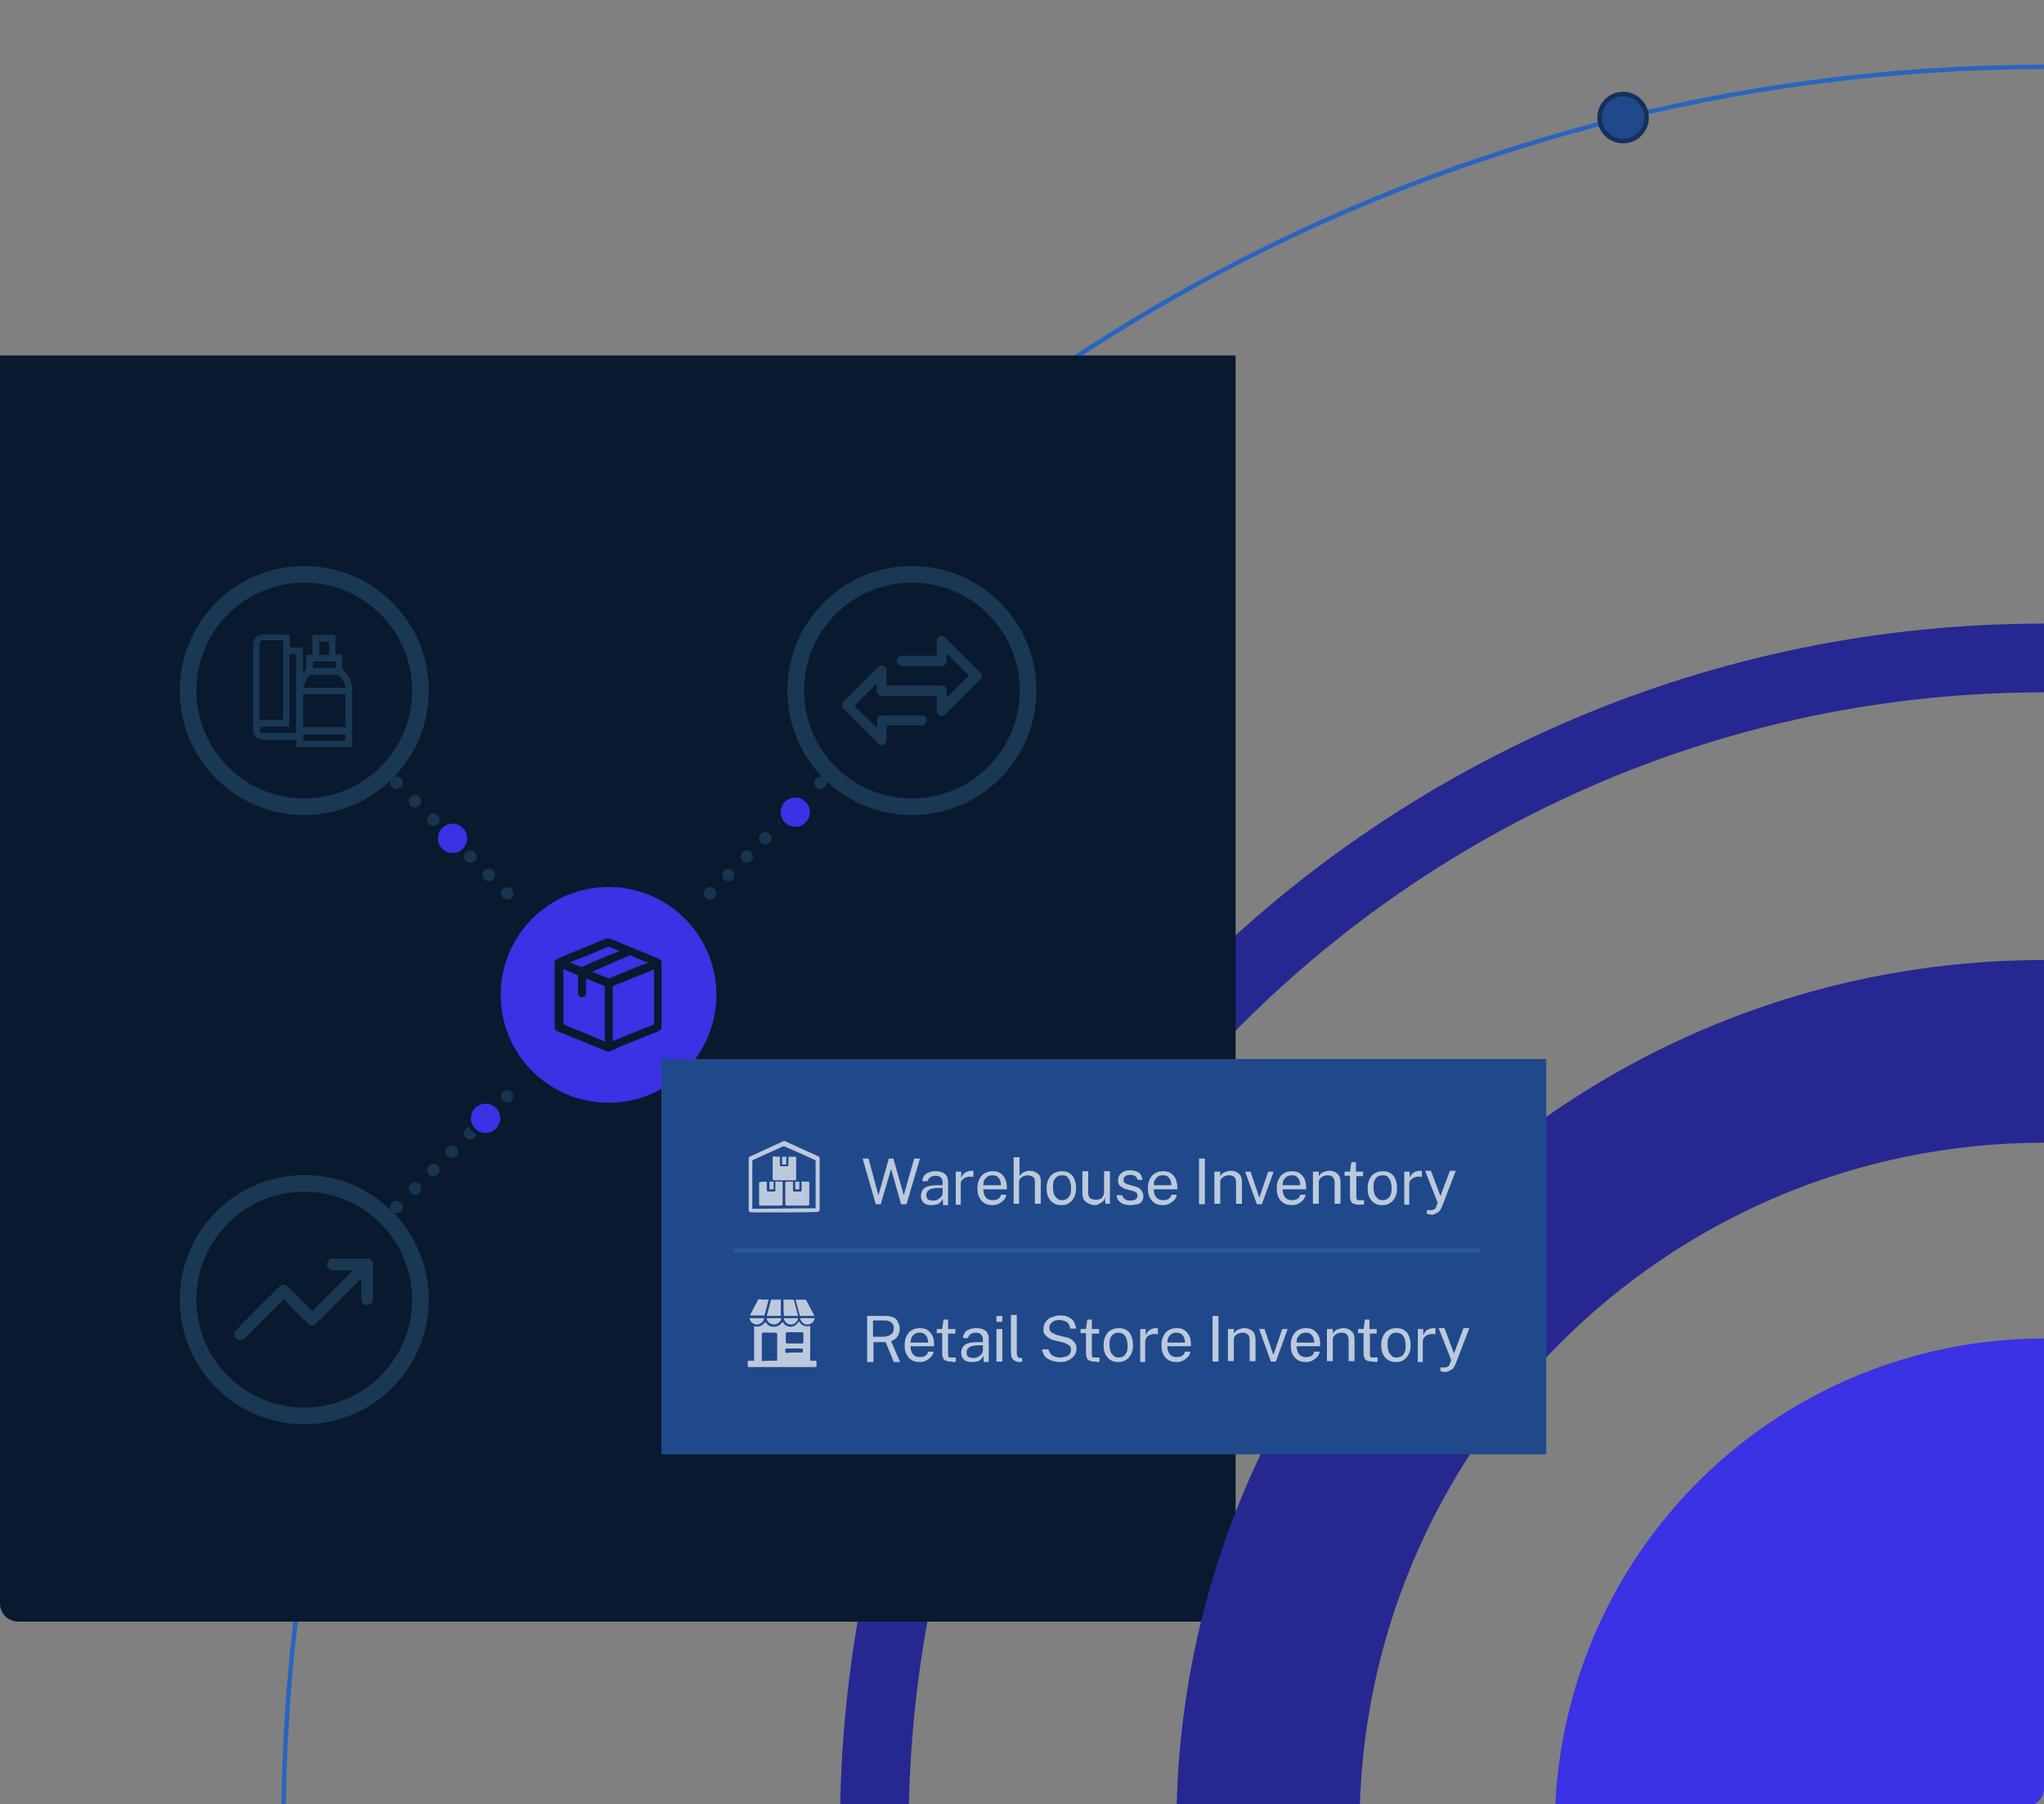 <?xml version="1.0" encoding="utf-8"?>
<!-- Generator: Adobe Illustrator 24.0.1, SVG Export Plug-In . SVG Version: 6.00 Build 0)  -->
<svg version="1.1" id="Layer_1" xmlns="http://www.w3.org/2000/svg" xmlns:xlink="http://www.w3.org/1999/xlink" x="0px" y="0px"
	 viewBox="0 0 452.1 399" style="enable-background:new 0 0 452.1 399;" xml:space="preserve">
<rect x="0" y="0" width="452.1" height="399" fill="#808080" stroke="none"/>
<style type="text/css">
	.st0{fill:#F7F7F7;}
	.st1{fill:#193C44;}
	.st2{clip-path:url(#SVGID_2_);fill:none;stroke:#4E8A6F;stroke-miterlimit:10;}
	.st3{clip-path:url(#SVGID_2_);fill:#BFCF83;}
	.st4{clip-path:url(#SVGID_2_);fill:#193C44;}
	.st5{clip-path:url(#SVGID_2_);fill:#4E8A6F;}
	.st6{clip-path:url(#SVGID_2_);fill:#0E2C30;}
	.st7{clip-path:url(#SVGID_2_);fill:#3A6853;}
	.st8{clip-path:url(#SVGID_2_);fill:#265560;stroke:#193C44;stroke-miterlimit:10;}
	.st9{fill:none;stroke:#3B606A;stroke-width:0.75;stroke-miterlimit:10;}
	.st10{fill:none;stroke:#3B606A;stroke-width:0.75;stroke-miterlimit:10;stroke-dasharray:3.966,2.974;}
	.st11{fill:#3A6853;}
	.st12{fill:#BFCF83;}
	.st13{opacity:0.4;}
	.st14{fill:none;stroke:#3B606A;stroke-width:0.75;stroke-miterlimit:10;stroke-dasharray:4.029,3.022;}
	.st15{clip-path:url(#SVGID_4_);fill:none;stroke:#3A6853;stroke-miterlimit:10;}
	.st16{clip-path:url(#SVGID_4_);fill:#BFCF83;}
	.st17{clip-path:url(#SVGID_4_);fill:#193C44;}
	.st18{clip-path:url(#SVGID_4_);fill:#4E8A6F;}
	.st19{clip-path:url(#SVGID_4_);fill:#0E2C30;}
	.st20{clip-path:url(#SVGID_4_);fill:#3A6853;}
	.st21{clip-path:url(#SVGID_4_);fill:#265560;stroke:#193C44;stroke-miterlimit:10;}
	.st22{fill:none;stroke:#E7E7E7;stroke-width:2.047;stroke-linecap:round;stroke-linejoin:round;stroke-miterlimit:10;}
	.st23{clip-path:url(#SVGID_6_);fill:none;stroke:#3A6853;stroke-miterlimit:10;}
	.st24{clip-path:url(#SVGID_6_);fill:#BFCF83;}
	.st25{clip-path:url(#SVGID_6_);fill:#4E8A6F;}
	.st26{clip-path:url(#SVGID_6_);fill:#0E2C30;}
	.st27{clip-path:url(#SVGID_6_);fill:#3A6853;}
	.st28{clip-path:url(#SVGID_6_);fill:#265560;stroke:#193C44;stroke-miterlimit:10;}
	.st29{fill:#265560;}
	.st30{opacity:0.7;}
	.st31{fill:#FFFFFF;}
	.st32{fill:none;stroke:#2D6670;stroke-linecap:round;stroke-miterlimit:10;}
	.st33{fill:none;stroke:#193C44;stroke-width:4;stroke-linecap:round;stroke-miterlimit:10;}
	.st34{fill:#265560;stroke:#0E2C30;stroke-miterlimit:10;}
	.st35{fill:#203A41;stroke:#0E2C30;stroke-miterlimit:10;}
	.st36{fill:#3B606A;}
	.st37{fill:#203A41;}
	.st38{fill:#3B606A;stroke:#0E2C30;stroke-miterlimit:10;}
	.st39{fill:#0E2C30;stroke:#193C44;stroke-width:4;stroke-miterlimit:10;}
	.st40{clip-path:url(#SVGID_8_);fill:none;stroke:#4E8A6F;stroke-miterlimit:10;}
	.st41{clip-path:url(#SVGID_8_);fill:#BFCF83;}
	.st42{clip-path:url(#SVGID_8_);fill:#4E8A6F;}
	.st43{clip-path:url(#SVGID_8_);fill:#0E2C30;}
	.st44{clip-path:url(#SVGID_8_);fill:#3A6853;}
	.st45{clip-path:url(#SVGID_8_);fill:#265560;stroke:#193C44;stroke-miterlimit:10;}
	.st46{fill:none;stroke:#1E484F;stroke-width:2.766;stroke-linecap:round;stroke-miterlimit:10;}
	.st47{fill:none;stroke:#1E484F;stroke-width:2.766;stroke-linecap:round;stroke-miterlimit:10;stroke-dasharray:0,5.767;}
	.st48{fill:#3A6853;stroke:#0E2C30;stroke-width:4;stroke-linecap:round;stroke-miterlimit:10;}
	.st49{fill:#0E2C30;stroke:#1E484F;stroke-width:4;stroke-linecap:round;stroke-miterlimit:10;}
	.st50{fill:#09192E;stroke:#193854;stroke-width:3.688;stroke-miterlimit:10;}
	.st51{fill:#0E2C30;}
	.st52{fill:#4E8A6F;stroke:#0E2C30;stroke-miterlimit:10;}
	.st53{fill:#4E8A6F;}
	.st54{clip-path:url(#SVGID_10_);fill:none;stroke:#4E8A6F;stroke-miterlimit:10;}
	.st55{clip-path:url(#SVGID_10_);fill:#BFCF83;}
	.st56{clip-path:url(#SVGID_10_);fill:#4E8A6F;}
	.st57{clip-path:url(#SVGID_10_);fill:#0E2C30;}
	.st58{clip-path:url(#SVGID_10_);fill:#3A6853;}
	.st59{clip-path:url(#SVGID_10_);fill:#265560;stroke:#193C44;stroke-miterlimit:10;}
	.st60{clip-path:url(#SVGID_12_);fill:none;stroke:#4E8A6F;stroke-miterlimit:10;}
	.st61{clip-path:url(#SVGID_12_);fill:#BFCF83;}
	.st62{clip-path:url(#SVGID_12_);fill:#4E8A6F;}
	.st63{clip-path:url(#SVGID_12_);fill:#0E2C30;}
	.st64{clip-path:url(#SVGID_12_);fill:#3A6853;}
	.st65{clip-path:url(#SVGID_12_);fill:#265560;stroke:#193C44;stroke-miterlimit:10;}
	.st66{fill:none;stroke:#1E484F;stroke-width:4;stroke-linecap:round;stroke-miterlimit:10;}
	.st67{fill:#3A6853;stroke:#3A6853;stroke-width:0.75;stroke-miterlimit:10;}
	.st68{fill:none;stroke:#3B606A;stroke-linecap:round;stroke-miterlimit:10;}
	.st69{fill:#1E484F;}
	.st70{fill:#1E484F;stroke:#1E484F;stroke-width:0.5;stroke-miterlimit:10;}
	.st71{clip-path:url(#SVGID_14_);fill:none;stroke:#4E8A6F;stroke-width:0.917;stroke-miterlimit:10;}
	.st72{clip-path:url(#SVGID_14_);fill:#BFCF83;}
	.st73{clip-path:url(#SVGID_14_);fill:#193C44;}
	.st74{clip-path:url(#SVGID_14_);fill:#4E8A6F;}
	.st75{clip-path:url(#SVGID_14_);fill:#0E2C30;}
	.st76{clip-path:url(#SVGID_14_);fill:#3A6853;}
	.st77{clip-path:url(#SVGID_14_);fill:#265560;stroke:#193C44;stroke-miterlimit:10;}
	.st78{clip-path:url(#SVGID_16_);fill:none;stroke:#4E8A6F;stroke-width:0.917;stroke-miterlimit:10;}
	.st79{clip-path:url(#SVGID_16_);fill:#BFCF83;}
	.st80{clip-path:url(#SVGID_16_);fill:#4E8A6F;}
	.st81{clip-path:url(#SVGID_16_);fill:#0E2C30;}
	.st82{clip-path:url(#SVGID_16_);fill:#3A6853;}
	.st83{clip-path:url(#SVGID_16_);fill:#265560;stroke:#193C44;stroke-miterlimit:10;}
	.st84{clip-path:url(#SVGID_18_);fill:none;stroke:#4E8A6F;stroke-width:0.917;stroke-miterlimit:10;}
	.st85{clip-path:url(#SVGID_18_);fill:#BFCF83;}
	.st86{clip-path:url(#SVGID_18_);fill:#4E8A6F;}
	.st87{clip-path:url(#SVGID_18_);fill:#0E2C30;}
	.st88{clip-path:url(#SVGID_18_);fill:#3A6853;}
	.st89{clip-path:url(#SVGID_18_);fill:#265560;stroke:#193C44;stroke-miterlimit:10;}
	.st90{fill:none;stroke:#3B606A;stroke-width:4;stroke-linecap:round;stroke-miterlimit:10;}
	.st91{fill:none;stroke:#BFCF83;stroke-width:4;stroke-linecap:round;stroke-miterlimit:10;}
	.st92{clip-path:url(#SVGID_20_);fill:none;stroke:#4E8A6F;stroke-width:0.917;stroke-miterlimit:10;}
	.st93{clip-path:url(#SVGID_20_);fill:#BFCF83;}
	.st94{clip-path:url(#SVGID_20_);fill:#193C44;}
	.st95{clip-path:url(#SVGID_20_);fill:#4E8A6F;}
	.st96{clip-path:url(#SVGID_20_);fill:#0E2C30;}
	.st97{clip-path:url(#SVGID_20_);fill:#3A6853;}
	.st98{clip-path:url(#SVGID_20_);fill:#265560;stroke:#193C44;stroke-miterlimit:10;}
	.st99{clip-path:url(#SVGID_22_);fill:none;stroke:#4E8A6F;stroke-miterlimit:10;}
	.st100{clip-path:url(#SVGID_22_);fill:#BFCF83;}
	.st101{clip-path:url(#SVGID_22_);fill:#4E8A6F;}
	.st102{clip-path:url(#SVGID_22_);fill:#0E2C30;}
	.st103{clip-path:url(#SVGID_22_);fill:#3A6853;}
	.st104{clip-path:url(#SVGID_22_);fill:#265560;stroke:#193C44;stroke-miterlimit:10;}
	.st105{fill:none;stroke:#193C44;stroke-width:2;stroke-linecap:round;stroke-miterlimit:10;}
	.st106{fill:none;stroke:#BFCF83;stroke-width:3;stroke-linecap:round;stroke-linejoin:round;stroke-miterlimit:10;}
	.st107{fill:#43775E;}
	.st108{fill:#193C44;stroke:#0E2C30;stroke-miterlimit:10;}
	.st109{fill:none;stroke:#43775E;stroke-miterlimit:10;}
	.st110{fill:#43775E;stroke:#43775E;stroke-miterlimit:10;}
	.st111{fill:#193C44;stroke:#43775E;stroke-miterlimit:10;}
	.st112{fill:none;stroke:#193C44;stroke-miterlimit:10;}
	.st113{fill:none;stroke:#3A6853;stroke-width:0.826;stroke-miterlimit:10;stroke-dasharray:4.406,3.304;}
	.st114{fill:#224F56;stroke:#0E2C30;stroke-miterlimit:10;}
	.st115{fill:#43775E;stroke:#0E2C30;stroke-miterlimit:10;}
	.st116{fill:#0E2C30;stroke:#0E2C30;stroke-width:0.4;stroke-miterlimit:10;}
	.st117{fill:#BFCF83;stroke:#0E2C30;stroke-width:1.101;stroke-miterlimit:10;}
	.st118{fill:none;stroke:#0E2C30;stroke-width:4;stroke-linecap:round;stroke-miterlimit:10;}
	.st119{clip-path:url(#SVGID_24_);fill:#3A6853;}
	.st120{fill:#322A85;}
	.st121{clip-path:url(#SVGID_26_);fill:none;stroke:#5D36E5;stroke-width:0.917;stroke-miterlimit:10;}
	.st122{clip-path:url(#SVGID_26_);fill:#9876EC;}
	.st123{clip-path:url(#SVGID_26_);fill:#322A85;}
	.st124{clip-path:url(#SVGID_26_);fill:#5033AB;}
	.st125{clip-path:url(#SVGID_26_);fill:#13123A;}
	.st126{clip-path:url(#SVGID_26_);fill:#9876EC;stroke:#322A85;stroke-miterlimit:10;}
	.st127{fill:none;stroke:#49497F;stroke-width:0.75;stroke-miterlimit:10;}
	.st128{fill:none;stroke:#49497F;stroke-width:0.75;stroke-miterlimit:10;stroke-dasharray:3.966,2.974;}
	.st129{fill:#362E5B;}
	.st130{fill:#5033AB;}
	.st131{fill:none;stroke:#49497F;stroke-width:0.75;stroke-miterlimit:10;stroke-dasharray:4.029,3.022;}
	.st132{fill:#622622;}
	.st133{clip-path:url(#SVGID_28_);fill:none;stroke:#753C2C;stroke-width:0.917;stroke-miterlimit:10;}
	.st134{clip-path:url(#SVGID_28_);fill:#D46F3D;}
	.st135{clip-path:url(#SVGID_28_);fill:#622622;}
	.st136{clip-path:url(#SVGID_28_);fill:#753C2C;}
	.st137{clip-path:url(#SVGID_28_);fill:#3E1B18;}
	.st138{clip-path:url(#SVGID_28_);fill:#A45842;}
	.st139{clip-path:url(#SVGID_28_);fill:#A45842;stroke:#622622;stroke-miterlimit:10;}
	.st140{clip-path:url(#SVGID_30_);fill:none;stroke:#3A6853;stroke-miterlimit:10;}
	.st141{clip-path:url(#SVGID_30_);fill:#BFCF83;}
	.st142{clip-path:url(#SVGID_30_);fill:#4E8A6F;}
	.st143{clip-path:url(#SVGID_30_);fill:#0E2C30;}
	.st144{clip-path:url(#SVGID_30_);fill:#3A6853;}
	.st145{clip-path:url(#SVGID_30_);fill:#265560;stroke:#193C44;stroke-miterlimit:10;}
	.st146{fill:#14305B;}
	.st147{clip-path:url(#SVGID_32_);fill:none;stroke:#2A64BF;stroke-miterlimit:10;}
	.st148{clip-path:url(#SVGID_32_);fill:#3A32E4;}
	.st149{clip-path:url(#SVGID_32_);fill:#272791;}
	.st150{clip-path:url(#SVGID_32_);fill:#09192E;}
	.st151{clip-path:url(#SVGID_32_);fill:#1F498B;stroke:#14305B;stroke-miterlimit:10;}
	.st152{fill:none;stroke:#153551;stroke-width:2.766;stroke-linecap:round;stroke-miterlimit:10;}
	.st153{fill:none;stroke:#153551;stroke-width:2.766;stroke-linecap:round;stroke-miterlimit:10;stroke-dasharray:0,5.767;}
	.st154{fill:#3A32E4;stroke:#09192E;stroke-width:3.688;stroke-miterlimit:10;}
	.st155{fill:#09192E;stroke:#09192E;stroke-width:0.25;stroke-miterlimit:10;}
	.st156{fill:#3A32E4;stroke:#09192E;stroke-width:0.922;stroke-miterlimit:10;}
	.st157{fill:#193854;}
	.st158{fill:#1F498B;}
	.st159{fill:none;stroke:#29589B;stroke-linecap:round;stroke-miterlimit:10;}
	.st160{fill:#4A2154;}
	.st161{clip-path:url(#SVGID_34_);fill:none;stroke:#C03E63;stroke-miterlimit:10;}
	.st162{clip-path:url(#SVGID_34_);fill:#C03E63;}
	.st163{clip-path:url(#SVGID_34_);fill:#7A3349;}
	.st164{clip-path:url(#SVGID_34_);fill:#2C1633;}
	.st165{clip-path:url(#SVGID_34_);fill:#EA9DB5;stroke:#4A2154;stroke-miterlimit:10;}
	.st166{fill:#642872;}
	.st167{fill:none;stroke:#773687;stroke-linecap:round;stroke-miterlimit:10;}
	.st168{clip-path:url(#SVGID_36_);fill:none;stroke:#4E8A6F;stroke-miterlimit:10;}
	.st169{clip-path:url(#SVGID_36_);fill:#BFCF83;}
	.st170{clip-path:url(#SVGID_36_);fill:#4E8A6F;}
	.st171{clip-path:url(#SVGID_36_);fill:#0E2C30;}
	.st172{clip-path:url(#SVGID_36_);fill:#3A6853;}
	.st173{clip-path:url(#SVGID_36_);fill:#265560;stroke:#193C44;stroke-miterlimit:10;}
	.st174{fill:none;stroke:#432651;stroke-width:4;stroke-linecap:round;stroke-miterlimit:10;}
	.st175{fill:#7A3349;stroke:#7A3349;stroke-width:0.75;stroke-miterlimit:10;}
	.st176{fill:#432651;}
	.st177{fill:#432651;stroke:#432651;stroke-width:0.5;stroke-miterlimit:10;}
	.st178{clip-path:url(#SVGID_38_);fill:none;stroke:#753C2C;stroke-width:0.917;stroke-miterlimit:10;}
	.st179{clip-path:url(#SVGID_38_);fill:#D46F3D;}
	.st180{clip-path:url(#SVGID_38_);fill:#622622;}
	.st181{clip-path:url(#SVGID_38_);fill:#753C2C;}
	.st182{clip-path:url(#SVGID_38_);fill:#3E1B18;}
	.st183{clip-path:url(#SVGID_38_);fill:#A45842;}
	.st184{clip-path:url(#SVGID_38_);fill:#A45842;stroke:#622622;stroke-miterlimit:10;}
	.st185{clip-path:url(#SVGID_40_);fill:none;stroke:#2A64BF;stroke-miterlimit:10;}
	.st186{clip-path:url(#SVGID_40_);fill:#3A32E4;}
	.st187{clip-path:url(#SVGID_40_);fill:#272791;}
	.st188{clip-path:url(#SVGID_40_);fill:#09192E;}
	.st189{clip-path:url(#SVGID_40_);fill:#1F498B;stroke:#14305B;stroke-miterlimit:10;}
	.st190{clip-path:url(#SVGID_42_);fill:none;stroke:#C03E63;stroke-miterlimit:10;}
	.st191{clip-path:url(#SVGID_42_);fill:#C03E63;}
	.st192{clip-path:url(#SVGID_42_);fill:#7A3349;}
	.st193{clip-path:url(#SVGID_42_);fill:#2C1633;}
	.st194{clip-path:url(#SVGID_42_);fill:#EA9DB5;stroke:#4A2154;stroke-miterlimit:10;}
	.st195{fill:#3A32E4;}
	.st196{fill:none;stroke:#5555D8;stroke-linecap:round;stroke-miterlimit:10;}
	.st197{clip-path:url(#SVGID_44_);fill:none;stroke:#5D36E5;stroke-width:0.917;stroke-miterlimit:10;}
	.st198{clip-path:url(#SVGID_44_);fill:#9876EC;}
	.st199{clip-path:url(#SVGID_44_);fill:#322A85;}
	.st200{clip-path:url(#SVGID_44_);fill:#5033AB;}
	.st201{clip-path:url(#SVGID_44_);fill:#13123A;}
	.st202{clip-path:url(#SVGID_44_);fill:#9876EC;stroke:#322A85;stroke-miterlimit:10;}
	.st203{clip-path:url(#SVGID_46_);fill:none;stroke:#4E8A6F;stroke-miterlimit:10;}
	.st204{clip-path:url(#SVGID_46_);fill:#BFCF83;}
	.st205{clip-path:url(#SVGID_46_);fill:#4E8A6F;}
	.st206{clip-path:url(#SVGID_46_);fill:#0E2C30;}
	.st207{clip-path:url(#SVGID_46_);fill:#3A6853;}
	.st208{clip-path:url(#SVGID_46_);fill:#265560;stroke:#193C44;stroke-miterlimit:10;}
	.st209{fill:none;stroke:#4C2523;stroke-width:2;stroke-linecap:round;stroke-miterlimit:10;}
	.st210{fill:none;stroke:#A45842;stroke-width:3;stroke-linecap:round;stroke-linejoin:round;stroke-miterlimit:10;}
	.st211{fill:#753C2C;}
	.st212{fill:none;stroke:#7C473D;stroke-linecap:round;stroke-miterlimit:10;}
	.st213{fill:none;stroke:#193854;stroke-width:4;stroke-linecap:round;stroke-miterlimit:10;}
	.st214{fill:none;stroke:#7A3349;stroke-miterlimit:10;}
	.st215{fill:#7A3349;stroke:#7A3349;stroke-miterlimit:10;}
	.st216{fill:#4A2154;stroke:#7A3349;stroke-miterlimit:10;}
	.st217{fill:none;stroke:#4A2154;stroke-miterlimit:10;}
	.st218{fill:#7A3349;}
	.st219{fill:#4A2154;stroke:#2C1633;stroke-miterlimit:10;}
	.st220{fill:none;stroke:#49497F;stroke-width:0.826;stroke-miterlimit:10;stroke-dasharray:4.406,3.304;}
	.st221{fill:#4543AA;}
	.st222{fill:#9876EC;}
	.st223{fill:#13123A;}
	.st224{fill:#13123A;stroke:#13123A;stroke-width:0.4;stroke-miterlimit:10;}
	.st225{fill:#9876EC;stroke:#13123A;stroke-width:1.101;stroke-miterlimit:10;}
	.st226{clip-path:url(#SVGID_48_);fill:#3A6853;}
	.st227{fill:none;stroke:#1E484F;stroke-width:3;stroke-linecap:round;stroke-miterlimit:10;}
	.st228{fill:#1E484F;stroke:#1E484F;stroke-width:4;stroke-linecap:round;stroke-miterlimit:10;}
	.st229{fill:#0E2C30;stroke:#0E2C30;stroke-width:0.25;stroke-miterlimit:10;}
	.st230{fill:none;stroke:#4C2523;stroke-width:3;stroke-linecap:round;stroke-miterlimit:10;}
	.st231{fill:#4C2523;}
	.st232{fill:#4C2523;stroke:#4C2523;stroke-width:4;stroke-linecap:round;stroke-miterlimit:10;}
	.st233{fill:#3E1B18;stroke:#4C2523;stroke-width:4;stroke-linecap:round;stroke-miterlimit:10;}
	.st234{fill:#A45842;}
	.st235{clip-path:url(#SVGID_50_);fill:none;stroke:#753C2C;stroke-width:0.917;stroke-miterlimit:10;}
	.st236{clip-path:url(#SVGID_50_);fill:#D46F3D;}
	.st237{clip-path:url(#SVGID_50_);fill:#622622;}
	.st238{clip-path:url(#SVGID_50_);fill:#753C2C;}
	.st239{clip-path:url(#SVGID_50_);fill:#3E1B18;}
	.st240{clip-path:url(#SVGID_50_);fill:#A45842;}
	.st241{clip-path:url(#SVGID_50_);fill:#A45842;stroke:#622622;stroke-miterlimit:10;}
	.st242{fill:none;stroke:#4C2523;stroke-width:4;stroke-linecap:round;stroke-miterlimit:10;}
	.st243{fill:#3E1B18;stroke:#4C2523;stroke-width:4;stroke-miterlimit:10;}
	.st244{fill:#D46F3D;stroke:#3E1B18;stroke-miterlimit:10;}
	.st245{fill:#562A29;stroke:#562A29;stroke-width:0.5;stroke-miterlimit:10;}
	.st246{fill:#562A29;}
	.st247{clip-path:url(#SVGID_52_);fill:none;stroke:#3A6853;stroke-miterlimit:10;}
	.st248{clip-path:url(#SVGID_52_);fill:#BFCF83;}
	.st249{clip-path:url(#SVGID_52_);fill:#4E8A6F;}
	.st250{clip-path:url(#SVGID_52_);fill:#0E2C30;}
	.st251{clip-path:url(#SVGID_52_);fill:#3A6853;}
	.st252{clip-path:url(#SVGID_52_);fill:#265560;stroke:#193C44;stroke-miterlimit:10;}
	.st253{clip-path:url(#SVGID_54_);fill:none;stroke:#2A64BF;stroke-miterlimit:10;}
	.st254{clip-path:url(#SVGID_54_);fill:#3A32E4;}
	.st255{clip-path:url(#SVGID_54_);fill:#272791;}
	.st256{clip-path:url(#SVGID_54_);fill:#09192E;}
	.st257{clip-path:url(#SVGID_54_);fill:#1F498B;stroke:#14305B;stroke-miterlimit:10;}
	.st258{clip-path:url(#SVGID_56_);fill:none;stroke:#C03E63;stroke-miterlimit:10;}
	.st259{clip-path:url(#SVGID_56_);fill:#C03E63;}
	.st260{clip-path:url(#SVGID_56_);fill:#7A3349;}
	.st261{clip-path:url(#SVGID_56_);fill:#2C1633;}
	.st262{clip-path:url(#SVGID_56_);fill:#EA9DB5;stroke:#4A2154;stroke-miterlimit:10;}
	.st263{fill:none;stroke:#492D59;stroke-width:4;stroke-linecap:round;stroke-miterlimit:10;}
	.st264{clip-path:url(#SVGID_58_);fill:none;stroke:#5D36E5;stroke-width:0.917;stroke-miterlimit:10;}
	.st265{clip-path:url(#SVGID_58_);fill:#9876EC;}
	.st266{clip-path:url(#SVGID_58_);fill:#322A85;}
	.st267{clip-path:url(#SVGID_58_);fill:#5033AB;}
	.st268{clip-path:url(#SVGID_58_);fill:#13123A;}
	.st269{clip-path:url(#SVGID_58_);fill:#9876EC;stroke:#322A85;stroke-miterlimit:10;}
	.st270{clip-path:url(#SVGID_60_);fill:none;stroke:#4E8A6F;stroke-miterlimit:10;}
	.st271{clip-path:url(#SVGID_60_);fill:#BFCF83;}
	.st272{clip-path:url(#SVGID_60_);fill:#4E8A6F;}
	.st273{clip-path:url(#SVGID_60_);fill:#0E2C30;}
	.st274{clip-path:url(#SVGID_60_);fill:#3A6853;}
	.st275{clip-path:url(#SVGID_60_);fill:#265560;stroke:#193C44;stroke-miterlimit:10;}
	.st276{clip-path:url(#SVGID_62_);fill:none;stroke:#753C2C;stroke-miterlimit:10;}
	.st277{clip-path:url(#SVGID_62_);fill:#D46F3D;}
	.st278{clip-path:url(#SVGID_62_);fill:#622622;}
	.st279{clip-path:url(#SVGID_62_);fill:#753C2C;}
	.st280{clip-path:url(#SVGID_62_);fill:#3E1B18;}
	.st281{clip-path:url(#SVGID_62_);fill:#A45842;}
	.st282{clip-path:url(#SVGID_62_);fill:#A45842;stroke:#622622;stroke-miterlimit:10;}
	.st283{clip-path:url(#SVGID_64_);fill:none;stroke:#2A64BF;stroke-miterlimit:10;}
	.st284{clip-path:url(#SVGID_64_);fill:#3A32E4;}
	.st285{clip-path:url(#SVGID_64_);fill:#272791;}
	.st286{clip-path:url(#SVGID_64_);fill:#09192E;}
	.st287{clip-path:url(#SVGID_64_);fill:#1F498B;stroke:#14305B;stroke-miterlimit:10;}
	.st288{clip-path:url(#SVGID_66_);fill:none;stroke:#C03E63;stroke-miterlimit:10;}
	.st289{clip-path:url(#SVGID_66_);fill:#C03E63;}
	.st290{clip-path:url(#SVGID_66_);fill:#7A3349;}
	.st291{clip-path:url(#SVGID_66_);fill:#2C1633;}
	.st292{clip-path:url(#SVGID_66_);fill:#EA9DB5;stroke:#4A2154;stroke-miterlimit:10;}
	.st293{clip-path:url(#SVGID_68_);fill:none;stroke:#5D36E5;stroke-width:0.917;stroke-miterlimit:10;}
	.st294{clip-path:url(#SVGID_68_);fill:#9876EC;}
	.st295{clip-path:url(#SVGID_68_);fill:#322A85;}
	.st296{clip-path:url(#SVGID_68_);fill:#5033AB;}
	.st297{clip-path:url(#SVGID_68_);fill:#13123A;}
	.st298{clip-path:url(#SVGID_68_);fill:#9876EC;stroke:#322A85;stroke-miterlimit:10;}
	.st299{clip-path:url(#SVGID_70_);fill:none;stroke:#4E8A6F;stroke-miterlimit:10;}
	.st300{clip-path:url(#SVGID_70_);fill:#BFCF83;}
	.st301{clip-path:url(#SVGID_70_);fill:#4E8A6F;}
	.st302{clip-path:url(#SVGID_70_);fill:#0E2C30;}
	.st303{clip-path:url(#SVGID_70_);fill:#3A6853;}
	.st304{clip-path:url(#SVGID_70_);fill:#265560;stroke:#193C44;stroke-miterlimit:10;}
	.st305{clip-path:url(#SVGID_72_);fill:#3A6853;}
	.st306{clip-path:url(#SVGID_74_);fill:none;stroke:#753C2C;stroke-miterlimit:10;}
	.st307{clip-path:url(#SVGID_74_);fill:#D46F3D;}
	.st308{clip-path:url(#SVGID_74_);fill:#622622;}
	.st309{clip-path:url(#SVGID_74_);fill:#753C2C;}
	.st310{clip-path:url(#SVGID_74_);fill:#3E1B18;}
	.st311{clip-path:url(#SVGID_74_);fill:#A45842;}
	.st312{clip-path:url(#SVGID_74_);fill:#A45842;stroke:#622622;stroke-miterlimit:10;}
</style>
<g>
	<g>
		<defs>
			<path id="SVGID_53_" d="M448.1,399.4H4c-2.2,0-4-1.8-4-4v-535.2c0-2.2,1.8-4,4-4h444.1c2.2,0,4,1.8,4,4v535.2
				C452.1,397.7,450.3,399.4,448.1,399.4z"/>
		</defs>
		<clipPath id="SVGID_2_">
			<use xlink:href="#SVGID_53_"  style="overflow:visible;"/>
		</clipPath>
		<circle style="clip-path:url(#SVGID_2_);fill:none;stroke:#2A64BF;stroke-miterlimit:10;" cx="452.1" cy="404.2" r="389.4"/>
		<circle style="clip-path:url(#SVGID_2_);fill:#3A32E4;" cx="452.1" cy="404.2" r="108.2"/>
		<path style="clip-path:url(#SVGID_2_);fill:#272791;" d="M452.1,137.9c-147.1,0-266.3,119.2-266.3,266.3S305,670.5,452.1,670.5
			s266.3-119.2,266.3-266.3S599.1,137.9,452.1,137.9z M452.1,655.2C313.4,655.2,201,542.8,201,404.2s112.4-251.1,251.1-251.1
			s251.1,112.4,251.1,251.1S590.7,655.2,452.1,655.2z"/>
		<path style="clip-path:url(#SVGID_2_);fill:#09192E;" d="M273.3,358.6H4c-2.2,0-4-1.8-4-4V78.6h273.3V358.6z"/>
		<path style="clip-path:url(#SVGID_2_);fill:#272791;" d="M452.1,212.3c-106,0-191.9,85.9-191.9,191.9S346.1,596,452.1,596
			s191.9-85.9,191.9-191.9S558,212.3,452.1,212.3z M452.1,555.5c-83.6,0-151.4-67.8-151.4-151.4s67.8-151.4,151.4-151.4
			s151.4,67.8,151.4,151.4S535.6,555.5,452.1,555.5z"/>
		<circle style="clip-path:url(#SVGID_2_);fill:#1F498B;stroke:#14305B;stroke-miterlimit:10;" cx="359" cy="26" r="5.2"/>
	</g>
	<g>
		<g>
			<g>
				<line class="st152" x1="67.3" y1="152.7" x2="67.3" y2="152.7"/>
				<line class="st153" x1="71.4" y1="156.8" x2="199.9" y2="285.2"/>
				<line class="st152" x1="201.9" y1="287.3" x2="201.9" y2="287.3"/>
			</g>
		</g>
		<g>
			<g>
				<line class="st152" x1="201.9" y1="152.7" x2="201.9" y2="152.7"/>
				<line class="st153" x1="197.8" y1="156.8" x2="69.4" y2="285.2"/>
				<line class="st152" x1="67.3" y1="287.3" x2="67.3" y2="287.3"/>
			</g>
		</g>
		<circle class="st154" cx="134.6" cy="220" r="25.7"/>
		<circle class="st50" cx="67.3" cy="152.7" r="25.7"/>
		<circle class="st50" cx="201.7" cy="152.7" r="25.7"/>
		<circle class="st50" cx="67.3" cy="287.4" r="25.7"/>
		<circle class="st50" cx="201.7" cy="287.4" r="25.7"/>
		<g>
			<path class="st155" d="M134.8,232.4c-0.1,0-0.3,0-0.4,0c0,0,0,0-0.1,0c-3.6-1.5-7.2-3-10.8-4.4c-0.5-0.2-0.7-0.4-0.7-1
				c0-4.6,0-9.2,0-13.9c0-0.6,0.1-0.7,0.6-1c3.5-1.5,7.1-2.9,10.6-4.4c0.3-0.1,0.6-0.1,0.9,0c3.6,1.5,7.1,2.9,10.7,4.4
				c0.4,0.2,0.6,0.4,0.6,0.9c0,4.7,0,9.3,0,14c0,0.5-0.1,0.7-0.6,0.9c-2.8,1.1-5.6,2.3-8.4,3.4C136.5,231.7,135.7,232,134.8,232.4z
				 M135.4,230.4c0.1,0,0.2-0.1,0.3-0.1c3-1.2,5.9-2.4,8.9-3.6c0.2-0.1,0.2-0.2,0.2-0.3c0-4,0-8,0-11.9c0-0.1,0-0.2,0-0.3
				c-0.1,0-0.2,0.1-0.3,0.1c-3,1.2-5.9,2.4-8.9,3.6c-0.2,0.1-0.3,0.2-0.2,0.4c0,4,0,8,0,11.9C135.4,230.2,135.4,230.3,135.4,230.4z
				 M124.5,214.1c0,0.1,0,0.1,0,0.2c0,4,0,8.1,0,12.1c0,0.1,0.1,0.2,0.2,0.3c3,1.2,5.9,2.4,8.9,3.7c0.1,0,0.2,0.1,0.3,0.1
				c0-0.1,0-0.1,0-0.1c0-4.1,0-8.1,0-12.2c0-0.1-0.1-0.2-0.2-0.3c-0.9-0.4-1.8-0.7-2.7-1.1c-0.5-0.2-1-0.4-1.5-0.6
				c0,0.1,0,0.2,0,0.3c0,1,0,2,0,3c0,0.3-0.1,0.6-0.4,0.8c-0.5,0.3-1.1-0.1-1.1-0.7c0-1.3,0-2.5,0-3.8c0-0.2-0.1-0.3-0.2-0.3
				c-0.8-0.3-1.6-0.7-2.4-1C125,214.3,124.8,214.2,124.5,214.1z M143.6,212.9c-0.1,0-0.2-0.1-0.2-0.1c-1.3-0.5-2.5-1-3.8-1.6
				c-0.2-0.1-0.3-0.1-0.5,0c-2.6,1.1-5.2,2.3-7.8,3.4c-0.2,0.1-0.4,0.2-0.7,0.3c0.1,0,0.2,0.1,0.3,0.1c1.2,0.5,2.3,0.9,3.5,1.4
				c0.2,0.1,0.4,0.1,0.6,0c2.3-1,4.7-1.9,7-2.9C142.5,213.4,143,213.2,143.6,212.9z M137.3,210.3c-0.9-0.4-1.6-0.7-2.4-1
				c-0.2-0.1-0.3-0.1-0.5,0c-2.1,0.9-4.3,1.8-6.4,2.6c-0.7,0.3-1.5,0.6-2.3,0.9c0.1,0,0.2,0.1,0.2,0.1c0.8,0.3,1.6,0.7,2.5,1
				c0.2,0.1,0.3,0.1,0.5,0c2-0.9,4-1.8,6-2.6C135.6,211.1,136.4,210.7,137.3,210.3z"/>
		</g>
		<circle class="st156" cx="100.1" cy="185.4" r="3.7"/>
		<circle class="st156" cx="175.9" cy="179.6" r="3.7"/>
		<circle class="st156" cx="107.4" cy="247.3" r="3.7"/>
		<g>
			<path class="st157" d="M77.9,165.2c-4.1,0-8.2,0-12.4,0c0-0.1,0-0.2,0-0.3c0-4,0-8,0-12c0-1.9,0.7-3.5,2.1-4.7
				c0.1-0.1,0.1-0.2,0.1-0.3c0-1,0-2,0-3.1c0.5,0,1,0,1.4,0c0-1.5,0-2.9,0-4.4c1.7,0,3.4,0,5.1,0c0,1.4,0,2.9,0,4.3c0.5,0,1,0,1.5,0
				c0,0.1,0,0.2,0,0.3c0,0.9,0,1.9,0,2.8c0,0.1,0.1,0.3,0.2,0.3c1.3,1.2,2,2.8,2,4.6c0,4.1,0,8.1,0,12.2
				C77.9,165.1,77.9,165.2,77.9,165.2z M76.4,153.5c-3.2,0-6.3,0-9.4,0c0,2.5,0,4.9,0,7.3c3.2,0,6.3,0,9.4,0
				C76.4,158.4,76.4,156,76.4,153.5z M76.4,152.1c-0.1-1-0.7-2.1-1.5-2.8c-0.1-0.1-0.2-0.1-0.3-0.1c-1.9,0-3.8,0-5.6,0
				c-0.1,0-0.3,0.1-0.4,0.1c-0.6,0.5-1,1.1-1.2,1.8c-0.1,0.3-0.2,0.6-0.3,1C70.2,152.1,73.3,152.1,76.4,152.1z M76.4,163.8
				c0-0.5,0-1,0-1.4c-3.2,0-6.3,0-9.4,0c0,0.5,0,1,0,1.4C70.2,163.8,73.3,163.8,76.4,163.8z M74.3,146.3c-1.7,0-3.4,0-5.1,0
				c0,0.5,0,1,0,1.4c1.7,0,3.4,0,5.1,0C74.3,147.2,74.3,146.7,74.3,146.3z M72.8,144.8c0-1,0-1.9,0-2.9c-0.7,0-1.4,0-2.2,0
				c0,1,0,1.9,0,2.9C71.4,144.8,72.1,144.8,72.8,144.8z"/>
			<path class="st157" d="M67,163.6c-0.1,0-0.2,0-0.3,0c-2.8,0-5.6,0-8.4,0c-1.4,0-2.3-0.9-2.3-2.3c0-6.2,0-12.5,0-18.7
				c0-1.4,0.9-2.3,2.3-2.3c1.8,0,3.7,0,5.5,0c0.1,0,0.2,0,0.3,0c0,1,0,1.9,0,2.9c1,0,1.9,0,2.9,0C67,149.9,67,156.7,67,163.6z
				 M62.6,159.2c0-5.9,0-11.7,0-17.6c-0.1,0-0.2,0-0.3,0c-1.3,0-2.7,0-4,0c-0.6,0-0.9,0.3-0.9,0.9c0,5.5,0,11,0,16.5
				c0,0.1,0,0.2,0,0.2c0.9,0,1.7,0,2.6,0C60.9,159.2,61.8,159.2,62.6,159.2z M65.5,144.6c-0.5,0-1,0-1.5,0c0,5.4,0,10.7,0,16.1
				c-0.1,0-0.2,0-0.3,0c-1.8,0-3.7,0-5.5,0c-0.3,0-0.6,0.1-0.7,0.4c-0.2,0.5,0.1,1,0.7,1c2.4,0,4.7,0,7.1,0c0.1,0,0.1,0,0.2,0
				C65.5,156.2,65.5,150.4,65.5,144.6z"/>
		</g>
		<g>
			<path class="st157" d="M194,161c0-0.5,0-1,0-1.5c0-0.9,0.4-1.3,1.3-1.3c1.5,0,3.1,0,4.6,0c1.3,0,2.6,0,3.8,0c0.2,0,0.4,0,0.6,0.1
				c0.5,0.1,0.8,0.7,0.7,1.1c-0.1,0.5-0.5,0.9-1,1c-0.1,0-0.2,0-0.4,0c-2.4,0-4.7,0-7.1,0c-0.1,0-0.2,0-0.4,0c0,0.1,0,0.2,0,0.3
				c0,0.9,0,1.9,0,2.8c0,0.3,0,0.7-0.3,0.9c-0.4,0.4-1,0.5-1.4,0.2c-0.1-0.1-0.2-0.2-0.3-0.3c-2.5-2.5-4.9-4.9-7.4-7.4
				c-0.7-0.7-0.7-1.2,0-1.9c2.5-2.5,5-5,7.4-7.4c0.2-0.2,0.5-0.4,0.9-0.4c0.6,0,1.1,0.4,1.1,0.9c0,0.7,0,1.4,0,2.1
				c0,0.4,0,0.9,0,1.4c0.2,0,0.3,0,0.4,0c3.9,0,7.7,0,11.6,0c0.8,0,1.3,0.4,1.3,1.3c0,0.4,0,0.8,0,1.2c0,0.1,0,0.2,0,0.2
				c1.7-1.7,3.3-3.3,4.9-4.9c-1.6-1.6-3.3-3.3-4.9-4.9c0,0,0,0.1,0,0.2c0,0.5,0,1,0,1.5c0,0.6-0.4,1-1,1.1c-0.1,0-0.2,0-0.3,0
				c-2.8,0-5.7,0-8.5,0c-0.2,0-0.4,0-0.5-0.1c-0.5-0.2-0.8-0.7-0.7-1.2c0.1-0.5,0.5-0.9,1-1c0.1,0,0.2,0,0.3,0c2.4,0,4.7,0,7.1,0
				c0.1,0,0.2,0,0.4,0c0-0.1,0-0.2,0-0.3c0-0.9,0-1.9,0-2.8c0-0.5,0.2-1,0.7-1.2c0.5-0.2,0.9,0,1.3,0.4c2.5,2.5,5,5,7.5,7.5
				c0.6,0.6,0.6,1.2,0,1.8c-2.5,2.5-5,5-7.5,7.5c-0.7,0.7-1.7,0.5-1.9-0.3c-0.1-0.2-0.1-0.4-0.1-0.6c0-0.9,0-1.8,0-2.7
				c0-0.1,0-0.2,0-0.4c-0.2,0-0.3,0-0.4,0c-3.9,0-7.7,0-11.6,0c-0.8,0-1.3-0.4-1.3-1.3c0-0.3,0-0.7,0-1c0-0.2,0-0.3,0-0.4
				c-1.6,1.6-3.3,3.3-4.9,4.9C190.6,157.7,192.3,159.3,194,161z"/>
		</g>
		<g>
			<path class="st157" d="M62.8,287.2c-0.1,0.1-0.2,0.2-0.2,0.3c-2.8,2.8-5.6,5.6-8.4,8.4c-0.4,0.4-0.8,0.6-1.4,0.4
				c-0.9-0.2-1.3-1.4-0.6-2.1c0.4-0.4,0.8-0.8,1.1-1.2c2.8-2.8,5.6-5.6,8.4-8.4c0.7-0.7,1.4-0.7,2.1,0c1.7,1.7,3.4,3.4,5.1,5.1
				c0.1,0.1,0.2,0.1,0.2,0.2c3-3,6-6,9-9c-0.1,0-0.2,0-0.3,0c-1.4,0-2.8,0-4.2,0c-0.6,0-1-0.4-1.2-0.9c-0.2-0.5,0-1,0.4-1.4
				c0.3-0.2,0.6-0.3,0.9-0.3c1.6,0,3.1,0,4.7,0c0.9,0,1.9,0,2.8,0c0.8,0,1.3,0.6,1.3,1.3c0,2.5,0,5,0,7.6c0,0.8-0.5,1.4-1.3,1.4
				c-0.8,0-1.3-0.6-1.3-1.4c0-1.4,0-2.7,0-4.1c0-0.1,0-0.2,0-0.4c-0.1,0.1-0.2,0.2-0.3,0.3c-3.2,3.2-6.4,6.4-9.6,9.6
				c-0.4,0.4-0.9,0.6-1.4,0.4c-0.2-0.1-0.4-0.2-0.6-0.4c-1.7-1.7-3.4-3.4-5.1-5.1C63,287.5,63,287.4,62.8,287.2z"/>
		</g>
	</g>
	<g>
		<rect x="146.3" y="234.2" class="st158" width="195.7" height="87.4"/>
		<g class="st30">
			<g>
				<path class="st31" d="M193.7,266.3l-2.9-10.1h1.3l2.2,8.1l2.3-8.1h1l2.3,8.1l2.3-8.1h1.3l-3,10.1h-1.2l-2.2-7.8l-2.3,7.8H193.7z
					"/>
				<path class="st31" d="M206,266.5c-0.5,0-0.9-0.1-1.2-0.2c-0.4-0.2-0.6-0.4-0.8-0.7c-0.2-0.3-0.3-0.7-0.3-1.1
					c0-0.8,0.3-1.4,0.8-1.8c0.6-0.4,1.5-0.6,2.7-0.6l1.3,0v-0.6c0-0.4-0.1-0.8-0.4-1.1c-0.3-0.3-0.7-0.4-1.2-0.4
					c-0.4,0-0.8,0.1-1.1,0.3s-0.5,0.5-0.6,0.9H204c0-0.5,0.2-0.9,0.4-1.2c0.2-0.3,0.6-0.6,1-0.7c0.4-0.2,0.9-0.3,1.5-0.3
					c0.6,0,1.2,0.1,1.6,0.3c0.4,0.2,0.7,0.4,0.9,0.8c0.2,0.3,0.3,0.8,0.3,1.3v5.1h-1.1l-0.1-1.4c-0.3,0.6-0.6,1-1.1,1.2
					C207,266.4,206.5,266.5,206,266.5z M206.4,265.5c0.2,0,0.5,0,0.7-0.1s0.5-0.2,0.7-0.4c0.2-0.2,0.4-0.3,0.5-0.5
					c0.1-0.2,0.2-0.4,0.2-0.6v-1.2l-1.1,0c-0.6,0-1,0.1-1.4,0.2c-0.4,0.1-0.6,0.3-0.8,0.5c-0.2,0.2-0.3,0.5-0.3,0.9
					c0,0.4,0.1,0.7,0.4,1C205.6,265.4,205.9,265.5,206.4,265.5z"/>
				<path class="st31" d="M211.4,266.3v-7.2h1.2v1.4c0.1-0.3,0.3-0.6,0.5-0.9c0.2-0.2,0.5-0.4,0.8-0.5s0.6-0.2,0.9-0.2
					c0.1,0,0.2,0,0.3,0c0.1,0,0.2,0,0.2,0.1v1.3c-0.1,0-0.2-0.1-0.3-0.1s-0.2,0-0.3,0c-0.3,0-0.6,0-0.8,0.1s-0.5,0.1-0.7,0.3
					c-0.2,0.1-0.3,0.3-0.5,0.5s-0.2,0.5-0.2,0.8v4.5H211.4z"/>
				<path class="st31" d="M219.6,266.5c-0.7,0-1.3-0.1-1.8-0.4c-0.5-0.3-0.9-0.7-1.2-1.3c-0.3-0.6-0.4-1.2-0.4-2
					c0-0.8,0.1-1.4,0.4-2c0.3-0.6,0.6-1,1.1-1.3c0.5-0.3,1.1-0.5,1.8-0.5c0.7,0,1.3,0.1,1.7,0.4c0.5,0.3,0.8,0.7,1.1,1.2
					c0.2,0.5,0.4,1.2,0.4,1.9v0.5h-5.2c0,0.5,0.1,0.9,0.2,1.2c0.2,0.4,0.4,0.7,0.7,0.9c0.3,0.2,0.7,0.3,1.2,0.3
					c0.5,0,0.9-0.1,1.2-0.3c0.3-0.2,0.5-0.5,0.6-0.9h1.2c-0.1,0.5-0.3,0.9-0.6,1.2s-0.7,0.6-1.1,0.8
					C220.5,266.4,220,266.5,219.6,266.5z M217.5,262.1h3.9c0-0.4-0.1-0.8-0.2-1.1s-0.4-0.6-0.6-0.8s-0.6-0.3-1.1-0.3
					c-0.5,0-0.8,0.1-1.1,0.3c-0.3,0.2-0.5,0.5-0.7,0.8S217.5,261.8,217.5,262.1z"/>
				<path class="st31" d="M224.2,266.3v-10.4h1.3v4.2c0.1-0.2,0.3-0.4,0.5-0.6c0.2-0.2,0.5-0.3,0.7-0.4c0.3-0.1,0.6-0.2,1-0.2
					c0.5,0,0.9,0.1,1.3,0.3s0.7,0.4,0.9,0.7c0.2,0.3,0.3,0.7,0.3,1.1v5.2h-1.3v-4.9c0-0.4-0.1-0.8-0.4-1c-0.3-0.2-0.7-0.4-1.2-0.4
					c-0.3,0-0.6,0.1-0.9,0.2c-0.3,0.1-0.5,0.3-0.7,0.5c-0.2,0.2-0.3,0.5-0.3,0.8v4.8H224.2z"/>
				<path class="st31" d="M234.8,266.5c-0.7,0-1.2-0.1-1.7-0.4s-0.9-0.7-1.2-1.3c-0.3-0.6-0.4-1.2-0.4-2c0-0.8,0.1-1.4,0.4-2
					s0.6-1,1.1-1.3c0.5-0.3,1.1-0.5,1.8-0.5c0.7,0,1.2,0.1,1.7,0.4s0.9,0.7,1.1,1.3c0.3,0.6,0.4,1.3,0.4,2.1c0,0.7-0.1,1.4-0.4,1.9
					c-0.3,0.6-0.6,1-1.1,1.3C236.2,266.3,235.6,266.5,234.8,266.5z M234.9,265.4c0.4,0,0.8-0.1,1.1-0.3c0.3-0.2,0.5-0.5,0.7-0.9
					c0.2-0.4,0.2-0.9,0.2-1.5c0-0.5-0.1-1-0.2-1.4s-0.4-0.7-0.6-1s-0.7-0.4-1.2-0.4c-0.4,0-0.8,0.1-1.1,0.3
					c-0.3,0.2-0.5,0.5-0.7,0.9c-0.2,0.4-0.2,0.9-0.2,1.5c0,0.5,0.1,1,0.2,1.4c0.1,0.4,0.4,0.7,0.7,1S234.4,265.4,234.9,265.4z"/>
				<path class="st31" d="M242.2,266.5c-0.4,0-0.7-0.1-1.1-0.2c-0.3-0.1-0.6-0.3-0.9-0.5c-0.3-0.2-0.5-0.5-0.6-0.8
					c-0.1-0.3-0.2-0.7-0.2-1.1v-4.9h1.3v4.8c0,0.5,0.1,0.9,0.4,1.1c0.3,0.3,0.7,0.4,1.3,0.4c0.5,0,1-0.1,1.3-0.4
					c0.3-0.3,0.5-0.7,0.5-1.2v-4.7h1.3v7.2h-1l-0.1-1.4c-0.1,0.4-0.2,0.7-0.5,0.9c-0.2,0.2-0.5,0.4-0.8,0.5
					C242.9,266.4,242.6,266.5,242.2,266.5z"/>
				<path class="st31" d="M250,266.5c-0.5,0-1-0.1-1.4-0.2s-0.8-0.4-1.1-0.7c-0.3-0.3-0.5-0.8-0.5-1.3h1.2c0.1,0.3,0.2,0.5,0.4,0.7
					c0.2,0.2,0.4,0.3,0.6,0.4c0.3,0.1,0.5,0.1,0.8,0.1c0.5,0,0.9-0.1,1.2-0.3c0.3-0.2,0.4-0.5,0.4-0.8c0-0.3-0.1-0.5-0.2-0.6
					c-0.2-0.2-0.4-0.3-0.7-0.4l-1.5-0.4c-0.6-0.1-1-0.4-1.4-0.7s-0.5-0.7-0.5-1.3c0-0.4,0.1-0.8,0.3-1.1s0.5-0.6,0.9-0.8
					c0.4-0.2,0.9-0.3,1.5-0.3c0.8,0,1.4,0.2,1.9,0.5c0.5,0.4,0.7,0.9,0.8,1.6h-1.1c0-0.3-0.2-0.6-0.5-0.8c-0.3-0.2-0.6-0.3-1.1-0.3
					c-0.5,0-0.8,0.1-1.1,0.3c-0.3,0.2-0.4,0.5-0.4,0.9c0,0.3,0.1,0.5,0.3,0.6c0.2,0.1,0.5,0.3,0.9,0.4l1.5,0.4
					c0.3,0.1,0.6,0.2,0.8,0.4c0.2,0.1,0.4,0.3,0.5,0.5s0.2,0.4,0.3,0.6s0.1,0.4,0.1,0.6c0,0.4-0.1,0.8-0.3,1.1
					c-0.2,0.3-0.5,0.6-1,0.7C251.1,266.4,250.6,266.5,250,266.5z"/>
				<path class="st31" d="M257.3,266.5c-0.7,0-1.3-0.1-1.8-0.4c-0.5-0.3-0.9-0.7-1.2-1.3c-0.3-0.6-0.4-1.2-0.4-2
					c0-0.8,0.1-1.4,0.4-2c0.3-0.6,0.6-1,1.1-1.3c0.5-0.3,1.1-0.5,1.8-0.5c0.7,0,1.3,0.1,1.7,0.4c0.5,0.3,0.8,0.7,1.1,1.2
					c0.2,0.5,0.4,1.2,0.4,1.9v0.5h-5.2c0,0.5,0.1,0.9,0.2,1.2c0.2,0.4,0.4,0.7,0.7,0.9c0.3,0.2,0.7,0.3,1.2,0.3
					c0.5,0,0.9-0.1,1.2-0.3c0.3-0.2,0.5-0.5,0.6-0.9h1.2c-0.1,0.5-0.3,0.9-0.6,1.2s-0.7,0.6-1.1,0.8
					C258.2,266.4,257.7,266.5,257.3,266.5z M255.2,262.1h3.9c0-0.4-0.1-0.8-0.2-1.1s-0.4-0.6-0.6-0.8s-0.6-0.3-1.1-0.3
					c-0.5,0-0.8,0.1-1.1,0.3c-0.3,0.2-0.5,0.5-0.7,0.8S255.2,261.8,255.2,262.1z"/>
				<path class="st31" d="M265.2,266.3v-10.1h1.3v10.1H265.2z"/>
				<path class="st31" d="M268.6,266.3v-7.2h1.3v1c0.1-0.2,0.3-0.4,0.5-0.6s0.5-0.3,0.8-0.4c0.3-0.1,0.6-0.2,1-0.2
					c0.5,0,0.9,0.1,1.3,0.3c0.4,0.2,0.7,0.5,0.9,0.8c0.2,0.4,0.3,0.9,0.3,1.5v4.7h-1.3v-4.6c0-0.6-0.1-1-0.4-1.3
					c-0.3-0.3-0.7-0.4-1.2-0.4c-0.3,0-0.6,0.1-0.9,0.2c-0.3,0.1-0.5,0.3-0.7,0.5s-0.3,0.5-0.3,0.8v4.8H268.6z"/>
				<path class="st31" d="M278,266.3l-2.6-7.2h1.2l1.9,5.6h0.1l1.9-5.6h1.2l-2.6,7.2H278z"/>
				<path class="st31" d="M285.8,266.5c-0.7,0-1.3-0.1-1.8-0.4c-0.5-0.3-0.9-0.7-1.2-1.3c-0.3-0.6-0.4-1.2-0.4-2
					c0-0.8,0.1-1.4,0.4-2c0.3-0.6,0.6-1,1.1-1.3c0.5-0.3,1.1-0.5,1.8-0.5c0.7,0,1.3,0.1,1.7,0.4c0.5,0.3,0.8,0.7,1.1,1.2
					c0.2,0.5,0.4,1.2,0.4,1.9v0.5h-5.2c0,0.5,0.1,0.9,0.2,1.2c0.2,0.4,0.4,0.7,0.7,0.9c0.3,0.2,0.7,0.3,1.2,0.3
					c0.5,0,0.9-0.1,1.2-0.3c0.3-0.2,0.5-0.5,0.6-0.9h1.2c-0.1,0.5-0.3,0.9-0.6,1.2s-0.7,0.6-1.1,0.8
					C286.8,266.4,286.3,266.5,285.8,266.5z M283.7,262.1h3.9c0-0.4-0.1-0.8-0.2-1.1s-0.4-0.6-0.6-0.8s-0.6-0.3-1.1-0.3
					c-0.5,0-0.8,0.1-1.1,0.3c-0.3,0.2-0.5,0.5-0.7,0.8S283.7,261.8,283.7,262.1z"/>
				<path class="st31" d="M290.4,266.3v-7.2h1.3v1c0.1-0.2,0.3-0.4,0.5-0.6s0.5-0.3,0.8-0.4c0.3-0.1,0.6-0.2,1-0.2
					c0.5,0,0.9,0.1,1.3,0.3c0.4,0.2,0.7,0.5,0.9,0.8c0.2,0.4,0.3,0.9,0.3,1.5v4.7h-1.3v-4.6c0-0.6-0.1-1-0.4-1.3
					c-0.3-0.3-0.7-0.4-1.2-0.4c-0.3,0-0.6,0.1-0.9,0.2c-0.3,0.1-0.5,0.3-0.7,0.5s-0.3,0.5-0.3,0.8v4.8H290.4z"/>
				<path class="st31" d="M300.6,266.4c-0.5,0-0.9-0.1-1.2-0.2s-0.5-0.3-0.6-0.6c-0.1-0.3-0.2-0.6-0.2-1V260h-1.2v-0.9h1.2l0.3-2.1
					h1v2.1h1.6v1H300v4.5c0,0.3,0,0.4,0.1,0.6s0.1,0.2,0.3,0.2s0.3,0,0.5,0h0.8v0.9c-0.1,0-0.2,0.1-0.4,0.1S300.9,266.4,300.6,266.4
					z"/>
				<path class="st31" d="M305.8,266.5c-0.7,0-1.2-0.1-1.7-0.4s-0.9-0.7-1.2-1.3c-0.3-0.6-0.4-1.2-0.4-2c0-0.8,0.1-1.4,0.4-2
					s0.6-1,1.1-1.3c0.5-0.3,1.1-0.5,1.8-0.5c0.7,0,1.2,0.1,1.7,0.4s0.9,0.7,1.1,1.3c0.3,0.6,0.4,1.3,0.4,2.1c0,0.7-0.1,1.4-0.4,1.9
					c-0.3,0.6-0.6,1-1.1,1.3C307.1,266.3,306.5,266.5,305.8,266.5z M305.8,265.4c0.4,0,0.8-0.1,1.1-0.3c0.3-0.2,0.5-0.5,0.7-0.9
					c0.2-0.4,0.2-0.9,0.2-1.5c0-0.5-0.1-1-0.2-1.4s-0.4-0.7-0.6-1s-0.7-0.4-1.2-0.4c-0.4,0-0.8,0.1-1.1,0.3
					c-0.3,0.2-0.5,0.5-0.7,0.9c-0.2,0.4-0.2,0.9-0.2,1.5c0,0.5,0.1,1,0.2,1.4c0.1,0.4,0.4,0.7,0.7,1S305.3,265.4,305.8,265.4z"/>
				<path class="st31" d="M310.6,266.3v-7.2h1.2v1.4c0.1-0.3,0.3-0.6,0.5-0.9c0.2-0.2,0.5-0.4,0.8-0.5s0.6-0.2,0.9-0.2
					c0.1,0,0.2,0,0.3,0c0.1,0,0.2,0,0.2,0.1v1.3c-0.1,0-0.2-0.1-0.3-0.1s-0.2,0-0.3,0c-0.3,0-0.6,0-0.8,0.1s-0.5,0.1-0.7,0.3
					c-0.2,0.1-0.3,0.3-0.5,0.5s-0.2,0.5-0.2,0.8v4.5H310.6z"/>
				<path class="st31" d="M316.7,268.6c-0.4,0-0.8-0.1-1.1-0.2v-0.8l0.7,0c0.3,0,0.5,0,0.7-0.1c0.2,0,0.3-0.1,0.4-0.2
					c0.1-0.1,0.2-0.2,0.2-0.3c0.1-0.1,0.1-0.2,0.1-0.3l0.3-0.7l-2.8-7.1h1.3l2.1,5.6l2.1-5.6h1.3l-3,7.8c-0.2,0.5-0.4,0.8-0.6,1.1
					c-0.2,0.3-0.5,0.4-0.8,0.5C317.3,268.6,317,268.6,316.7,268.6z"/>
			</g>
		</g>
		<g class="st30">
			<g>
				<path class="st31" d="M191.8,301.1v-10.1h3.9c0.7,0,1.3,0.1,1.8,0.3s0.9,0.5,1.1,1c0.2,0.4,0.4,0.9,0.4,1.5c0,0.6-0.1,1-0.3,1.4
					c-0.2,0.4-0.4,0.7-0.7,0.9s-0.6,0.4-0.9,0.5l2,4.6h-1.4l-1.8-4.4h-2.7v4.4H191.8z M193.1,295.6h2.2c0.8,0,1.3-0.2,1.8-0.5
					c0.4-0.3,0.6-0.8,0.6-1.4c0-0.6-0.2-1-0.6-1.3c-0.4-0.3-0.9-0.4-1.5-0.4h-2.5V295.6z"/>
				<path class="st31" d="M203.5,301.2c-0.7,0-1.3-0.1-1.8-0.4c-0.5-0.3-0.9-0.7-1.2-1.3c-0.3-0.6-0.4-1.2-0.4-2
					c0-0.8,0.1-1.4,0.4-2c0.3-0.6,0.6-1,1.1-1.3c0.5-0.3,1.1-0.5,1.8-0.5c0.7,0,1.3,0.1,1.7,0.4c0.5,0.3,0.8,0.7,1.1,1.2
					s0.4,1.2,0.4,1.9v0.5h-5.2c0,0.5,0.1,0.9,0.2,1.2c0.2,0.4,0.4,0.7,0.7,0.9c0.3,0.2,0.7,0.3,1.2,0.3c0.5,0,0.9-0.1,1.2-0.3
					c0.3-0.2,0.5-0.5,0.6-0.9h1.2c-0.1,0.5-0.3,0.9-0.6,1.2s-0.7,0.6-1.1,0.8S204,301.2,203.5,301.2z M201.4,296.9h3.9
					c0-0.4-0.1-0.8-0.2-1.1c-0.1-0.3-0.4-0.6-0.6-0.8c-0.3-0.2-0.6-0.3-1.1-0.3c-0.5,0-0.8,0.1-1.1,0.3c-0.3,0.2-0.5,0.5-0.7,0.8
					C201.5,296.2,201.4,296.5,201.4,296.9z"/>
				<path class="st31" d="M210.4,301.1c-0.5,0-0.9-0.1-1.2-0.2c-0.3-0.1-0.5-0.3-0.6-0.6c-0.1-0.3-0.2-0.6-0.2-1v-4.5h-1.2v-0.9h1.2
					l0.3-2.1h1v2.1h1.6v1h-1.6v4.5c0,0.3,0,0.4,0.1,0.6s0.1,0.2,0.3,0.2c0.1,0,0.3,0,0.5,0h0.8v0.9c-0.1,0-0.2,0.1-0.4,0.1
					S210.7,301.1,210.4,301.1z"/>
				<path class="st31" d="M214.9,301.2c-0.5,0-0.9-0.1-1.2-0.2c-0.4-0.2-0.6-0.4-0.8-0.7c-0.2-0.3-0.3-0.7-0.3-1.1
					c0-0.8,0.3-1.4,0.8-1.8c0.6-0.4,1.5-0.6,2.7-0.6l1.3,0v-0.6c0-0.4-0.1-0.8-0.4-1.1c-0.3-0.3-0.7-0.4-1.2-0.4
					c-0.4,0-0.8,0.1-1.1,0.3s-0.5,0.5-0.6,0.9h-1.1c0-0.5,0.2-0.9,0.4-1.2c0.2-0.3,0.6-0.6,1-0.7c0.4-0.2,0.9-0.3,1.5-0.3
					c0.6,0,1.2,0.1,1.6,0.3c0.4,0.2,0.7,0.4,0.9,0.8c0.2,0.3,0.3,0.8,0.3,1.3v5.1h-1.1l-0.1-1.4c-0.3,0.6-0.6,1-1.1,1.2
					C215.9,301.1,215.5,301.2,214.9,301.2z M215.3,300.3c0.2,0,0.5,0,0.7-0.1s0.5-0.2,0.7-0.4c0.2-0.2,0.4-0.3,0.5-0.5
					c0.1-0.2,0.2-0.4,0.2-0.6v-1.2l-1.1,0c-0.6,0-1,0.1-1.4,0.2c-0.4,0.1-0.6,0.3-0.8,0.5c-0.2,0.2-0.3,0.5-0.3,0.9
					c0,0.4,0.1,0.7,0.4,1C214.5,300.2,214.9,300.3,215.3,300.3z"/>
				<path class="st31" d="M220.4,292.3v-1.3h1.3v1.3H220.4z M220.4,301.1v-7.2h1.3v7.2H220.4z"/>
				<path class="st31" d="M225.5,301.2c-0.4,0-0.7-0.1-0.9-0.2c-0.2-0.1-0.4-0.3-0.6-0.4c-0.1-0.2-0.2-0.4-0.3-0.6
					c0-0.2-0.1-0.5-0.1-0.7v-8.5h1.3v8.4c0,0.4,0.1,0.6,0.2,0.8c0.1,0.2,0.3,0.3,0.6,0.3l0.4,0v0.8c-0.1,0-0.2,0.1-0.3,0.1
					C225.7,301.1,225.6,301.2,225.5,301.2z"/>
				<path class="st31" d="M234.4,301.2c-0.5,0-1-0.1-1.4-0.2s-0.8-0.3-1.2-0.5c-0.4-0.2-0.7-0.5-0.9-0.9c-0.2-0.4-0.4-0.8-0.4-1.2
					h1.4c0.1,0.4,0.3,0.7,0.5,1c0.2,0.3,0.6,0.5,0.9,0.6s0.8,0.2,1.2,0.2c0.4,0,0.8-0.1,1.2-0.2c0.4-0.1,0.7-0.3,0.9-0.6
					s0.3-0.6,0.3-0.9c0-0.4-0.1-0.7-0.4-1c-0.3-0.2-0.7-0.4-1.2-0.6l-2.1-0.5c-0.5-0.1-0.9-0.3-1.2-0.5c-0.4-0.2-0.6-0.5-0.9-0.8
					s-0.3-0.8-0.3-1.3c0-0.6,0.2-1.1,0.5-1.5s0.7-0.8,1.3-1c0.5-0.2,1.2-0.4,1.8-0.4c0.8,0,1.5,0.1,2,0.4s1,0.6,1.2,1.1
					s0.4,0.9,0.4,1.4h-1.3c0-0.5-0.2-0.8-0.4-1.1c-0.2-0.3-0.5-0.5-0.9-0.6s-0.7-0.2-1.1-0.2c-0.7,0-1.3,0.2-1.6,0.5
					c-0.4,0.3-0.6,0.7-0.6,1.2c0,0.4,0.1,0.7,0.4,1c0.3,0.2,0.7,0.4,1.2,0.6l2,0.5c0.6,0.1,1.1,0.3,1.4,0.6c0.4,0.3,0.6,0.6,0.8,0.9
					s0.2,0.7,0.2,1.1c0,0.6-0.2,1.1-0.5,1.5c-0.3,0.4-0.8,0.8-1.3,1C235.9,301.1,235.2,301.2,234.4,301.2z"/>
				<path class="st31" d="M242.2,301.1c-0.5,0-0.9-0.1-1.2-0.2c-0.3-0.1-0.5-0.3-0.6-0.6c-0.1-0.3-0.2-0.6-0.2-1v-4.5h-1.2v-0.9h1.2
					l0.3-2.1h1v2.1h1.6v1h-1.6v4.5c0,0.3,0,0.4,0.1,0.6s0.1,0.2,0.3,0.2c0.1,0,0.3,0,0.5,0h0.8v0.9c-0.1,0-0.2,0.1-0.4,0.1
					S242.5,301.1,242.2,301.1z"/>
				<path class="st31" d="M247.4,301.2c-0.7,0-1.2-0.1-1.7-0.4s-0.9-0.7-1.2-1.3c-0.3-0.6-0.4-1.2-0.4-2c0-0.8,0.1-1.4,0.4-2
					s0.6-1,1.1-1.3c0.5-0.3,1.1-0.5,1.8-0.5c0.7,0,1.2,0.1,1.7,0.4c0.5,0.3,0.9,0.7,1.1,1.3c0.3,0.6,0.4,1.3,0.4,2.1
					c0,0.7-0.1,1.4-0.4,1.9c-0.3,0.6-0.6,1-1.1,1.3C248.7,301,248.1,301.2,247.4,301.2z M247.4,300.2c0.4,0,0.8-0.1,1.1-0.3
					c0.3-0.2,0.5-0.5,0.7-0.9c0.2-0.4,0.2-0.9,0.2-1.5c0-0.5-0.1-1-0.2-1.4s-0.4-0.7-0.6-1c-0.3-0.2-0.7-0.4-1.2-0.4
					c-0.4,0-0.8,0.1-1.1,0.3c-0.3,0.2-0.5,0.5-0.7,0.9s-0.2,0.9-0.2,1.5c0,0.5,0.1,1,0.2,1.4c0.1,0.4,0.4,0.7,0.7,1
					C246.6,300.1,247,300.2,247.4,300.2z"/>
				<path class="st31" d="M252.2,301.1v-7.2h1.2v1.4c0.1-0.3,0.3-0.6,0.5-0.9c0.2-0.2,0.5-0.4,0.8-0.5c0.3-0.1,0.6-0.2,0.9-0.2
					c0.1,0,0.2,0,0.3,0c0.1,0,0.2,0,0.2,0.1v1.3c-0.1,0-0.2-0.1-0.3-0.1s-0.2,0-0.3,0c-0.3,0-0.6,0-0.8,0.1s-0.5,0.1-0.7,0.3
					c-0.2,0.1-0.3,0.3-0.5,0.5c-0.1,0.2-0.2,0.5-0.2,0.8v4.5H252.2z"/>
				<path class="st31" d="M260.3,301.2c-0.7,0-1.3-0.1-1.8-0.4c-0.5-0.3-0.9-0.7-1.2-1.3c-0.3-0.6-0.4-1.2-0.4-2
					c0-0.8,0.1-1.4,0.4-2c0.3-0.6,0.6-1,1.1-1.3c0.5-0.3,1.1-0.5,1.8-0.5c0.7,0,1.3,0.1,1.7,0.4c0.5,0.3,0.8,0.7,1.1,1.2
					s0.4,1.2,0.4,1.9v0.5h-5.2c0,0.5,0.1,0.9,0.2,1.2c0.2,0.4,0.4,0.7,0.7,0.9c0.3,0.2,0.7,0.3,1.2,0.3c0.5,0,0.9-0.1,1.2-0.3
					c0.3-0.2,0.5-0.5,0.6-0.9h1.2c-0.1,0.5-0.3,0.9-0.6,1.2s-0.7,0.6-1.1,0.8S260.8,301.2,260.3,301.2z M258.2,296.9h3.9
					c0-0.4-0.1-0.8-0.2-1.1c-0.1-0.3-0.4-0.6-0.6-0.8c-0.3-0.2-0.6-0.3-1.1-0.3c-0.5,0-0.8,0.1-1.1,0.3c-0.3,0.2-0.5,0.5-0.7,0.8
					C258.3,296.2,258.2,296.5,258.2,296.9z"/>
				<path class="st31" d="M268.2,301.1v-10.1h1.3v10.1H268.2z"/>
				<path class="st31" d="M271.6,301.1v-7.2h1.3v1c0.1-0.2,0.3-0.4,0.5-0.6c0.2-0.2,0.5-0.3,0.8-0.4c0.3-0.1,0.6-0.2,1-0.2
					c0.5,0,0.9,0.1,1.3,0.3c0.4,0.2,0.7,0.5,0.9,0.8c0.2,0.4,0.3,0.9,0.3,1.5v4.7h-1.3v-4.6c0-0.6-0.1-1-0.4-1.3
					c-0.3-0.3-0.7-0.4-1.2-0.4c-0.3,0-0.6,0.1-0.9,0.2c-0.3,0.1-0.5,0.3-0.7,0.5c-0.2,0.2-0.3,0.5-0.3,0.8v4.8H271.6z"/>
				<path class="st31" d="M281.1,301.1l-2.6-7.2h1.2l1.9,5.6h0.1l1.9-5.6h1.2l-2.6,7.2H281.1z"/>
				<path class="st31" d="M288.9,301.2c-0.7,0-1.3-0.1-1.8-0.4c-0.5-0.3-0.9-0.7-1.2-1.3c-0.3-0.6-0.4-1.2-0.4-2
					c0-0.8,0.1-1.4,0.4-2c0.3-0.6,0.6-1,1.1-1.3c0.5-0.3,1.1-0.5,1.8-0.5c0.7,0,1.3,0.1,1.7,0.4c0.5,0.3,0.8,0.7,1.1,1.2
					s0.4,1.2,0.4,1.9v0.5h-5.2c0,0.5,0.1,0.9,0.2,1.2c0.2,0.4,0.4,0.7,0.7,0.9c0.3,0.2,0.7,0.3,1.2,0.3c0.5,0,0.9-0.1,1.2-0.3
					c0.3-0.2,0.5-0.5,0.6-0.9h1.2c-0.1,0.5-0.3,0.9-0.6,1.2s-0.7,0.6-1.1,0.8S289.4,301.2,288.9,301.2z M286.8,296.9h3.9
					c0-0.4-0.1-0.8-0.2-1.1c-0.1-0.3-0.4-0.6-0.6-0.8c-0.3-0.2-0.6-0.3-1.1-0.3c-0.5,0-0.8,0.1-1.1,0.3c-0.3,0.2-0.5,0.5-0.7,0.8
					C286.8,296.2,286.8,296.5,286.8,296.9z"/>
				<path class="st31" d="M293.5,301.1v-7.2h1.3v1c0.1-0.2,0.3-0.4,0.5-0.6c0.2-0.2,0.5-0.3,0.8-0.4c0.3-0.1,0.6-0.2,1-0.2
					c0.5,0,0.9,0.1,1.3,0.3c0.4,0.2,0.7,0.5,0.9,0.8c0.2,0.4,0.3,0.9,0.3,1.5v4.7h-1.3v-4.6c0-0.6-0.1-1-0.4-1.3
					c-0.3-0.3-0.7-0.4-1.2-0.4c-0.3,0-0.6,0.1-0.9,0.2c-0.3,0.1-0.5,0.3-0.7,0.5c-0.2,0.2-0.3,0.5-0.3,0.8v4.8H293.5z"/>
				<path class="st31" d="M303.6,301.1c-0.5,0-0.9-0.1-1.2-0.2c-0.3-0.1-0.5-0.3-0.6-0.6c-0.1-0.3-0.2-0.6-0.2-1v-4.5h-1.2v-0.9h1.2
					l0.3-2.1h1v2.1h1.6v1H303v4.5c0,0.3,0,0.4,0.1,0.6s0.1,0.2,0.3,0.2c0.1,0,0.3,0,0.5,0h0.8v0.9c-0.1,0-0.2,0.1-0.4,0.1
					S303.9,301.1,303.6,301.1z"/>
				<path class="st31" d="M308.8,301.2c-0.7,0-1.2-0.1-1.7-0.4s-0.9-0.7-1.2-1.3c-0.3-0.6-0.4-1.2-0.4-2c0-0.8,0.1-1.4,0.4-2
					s0.6-1,1.1-1.3c0.5-0.3,1.1-0.5,1.8-0.5c0.7,0,1.2,0.1,1.7,0.4c0.5,0.3,0.9,0.7,1.1,1.3c0.3,0.6,0.4,1.3,0.4,2.1
					c0,0.7-0.1,1.4-0.4,1.9c-0.3,0.6-0.6,1-1.1,1.3C310.2,301,309.6,301.2,308.8,301.2z M308.9,300.2c0.4,0,0.8-0.1,1.1-0.3
					c0.3-0.2,0.5-0.5,0.7-0.9c0.2-0.4,0.2-0.9,0.2-1.5c0-0.5-0.1-1-0.2-1.4s-0.4-0.7-0.6-1c-0.3-0.2-0.7-0.4-1.2-0.4
					c-0.4,0-0.8,0.1-1.1,0.3c-0.3,0.2-0.5,0.5-0.7,0.9s-0.2,0.9-0.2,1.5c0,0.5,0.1,1,0.2,1.4c0.1,0.4,0.4,0.7,0.7,1
					C308,300.1,308.4,300.2,308.9,300.2z"/>
				<path class="st31" d="M313.6,301.1v-7.2h1.2v1.4c0.1-0.3,0.3-0.6,0.5-0.9c0.2-0.2,0.5-0.4,0.8-0.5c0.3-0.1,0.6-0.2,0.9-0.2
					c0.1,0,0.2,0,0.3,0c0.1,0,0.2,0,0.2,0.1v1.3c-0.1,0-0.2-0.1-0.3-0.1s-0.2,0-0.3,0c-0.3,0-0.6,0-0.8,0.1s-0.5,0.1-0.7,0.3
					c-0.2,0.1-0.3,0.3-0.5,0.5c-0.1,0.2-0.2,0.5-0.2,0.8v4.5H313.6z"/>
				<path class="st31" d="M319.7,303.4c-0.4,0-0.8-0.1-1.1-0.2v-0.8l0.7,0c0.3,0,0.5,0,0.7-0.1s0.3-0.1,0.4-0.2
					c0.1-0.1,0.2-0.2,0.2-0.3c0.1-0.1,0.1-0.2,0.1-0.3l0.3-0.7l-2.8-7.1h1.3l2.1,5.6l2.1-5.6h1.3l-3,7.8c-0.2,0.5-0.4,0.8-0.6,1.1
					c-0.2,0.3-0.5,0.4-0.8,0.5C320.3,303.3,320,303.4,319.7,303.4z"/>
			</g>
		</g>
		<line class="st159" x1="162.8" y1="276.5" x2="327" y2="276.5"/>
		<g class="st30">
			<g>
				<path class="st31" d="M173.5,268.1c-2.4,0-4.8,0-7.3,0c-0.4,0-0.6-0.2-0.6-0.6c0-3.7,0-7.5,0-11.2c0-0.3,0.1-0.5,0.4-0.6
					c2.4-1.1,4.8-2.2,7.2-3.3c0.2-0.1,0.3-0.1,0.5,0c2.4,1.1,4.9,2.2,7.3,3.3c0.2,0.1,0.3,0.3,0.3,0.5c0,3.8,0,7.5,0,11.3
					c0,0.3-0.2,0.5-0.5,0.5C178.3,268.1,175.9,268.1,173.5,268.1z M178.7,267.2c0.6,0,1.1,0,1.7,0c0-0.1,0-0.1,0-0.2
					c0-3.4,0-6.9,0-10.3c0-0.1,0-0.2-0.2-0.2c-2.2-1-4.4-2-6.7-3c-0.1,0-0.2,0-0.3,0c-2.2,1-4.4,2-6.6,3c-0.1,0.1-0.2,0.1-0.2,0.3
					c0,3.4,0,6.9,0,10.3c0,0.1,0,0.1,0,0.2c0.6,0,1.1,0,1.7,0 M172.8,267.2c0.4,0,0.8,0,1.2,0 M169.2,267.2c0.9,0,1.8,0,2.7,0
					 M175,267.2c0.9,0,1.8,0,2.7,0"/>
			</g>
			<g>
				<path class="st31" d="M177.3,261.3c0.5,0,1,0,1.4,0c0.2,0,0.2,0.1,0.3,0.2c0,0,0,0.1,0,0.2c0,1.5,0,3,0,4.5
					c0,0.3-0.1,0.4-0.4,0.4c-1.5,0-3,0-4.5,0c-0.3,0-0.4-0.1-0.4-0.4c0-1.5,0-3,0-4.5c0-0.3,0.1-0.4,0.4-0.4c0.4,0,0.9,0,1.3,0
					c0,0.1,0,0.1,0,0.2c0,0.6,0,1.1,0,1.7c0,0.2,0.1,0.3,0.3,0.3c0.4,0,0.9,0,1.3,0c0.2,0,0.3-0.1,0.3-0.3c0-0.6,0-1.1,0-1.7
					C177.3,261.5,177.3,261.4,177.3,261.3z"/>
				<path class="st31" d="M172.5,255.8c0,0.6,0,1.1,0,1.6c0,0.5,0,0.5,0.5,0.5c0.4,0,0.7,0,1.1,0c0.2,0,0.3-0.1,0.3-0.3
					c0-0.5,0-1.1,0-1.6c0-0.1,0-0.1,0-0.2c0.1,0,0.1,0,0.2,0c0.4,0,0.8,0,1.2,0c0.3,0,0.3,0.1,0.3,0.3c0,1.5,0,3.1,0,4.6
					c0,0.2-0.1,0.3-0.3,0.3c-1.5,0-3.1,0-4.6,0c-0.2,0-0.3-0.1-0.3-0.3c0-1.6,0-3.1,0-4.7c0-0.2,0.1-0.3,0.2-0.3
					C171.5,255.8,172,255.8,172.5,255.8z"/>
				<path class="st31" d="M169.6,261.3c0,0.6,0,1.2,0,1.8c0,0.3,0.1,0.4,0.4,0.4c0.4,0,0.8,0,1.2,0c0.2,0,0.3-0.1,0.3-0.3
					c0-0.6,0-1.1,0-1.7c0-0.1,0-0.1,0-0.2c0.4,0,0.8,0,1.1,0c0.5,0,0.5,0,0.5,0.5c0,1.5,0,2.9,0,4.4c0,0.3-0.1,0.4-0.3,0.4
					c-1.5,0-3.1,0-4.6,0c-0.3,0-0.3-0.1-0.3-0.3c0-1.5,0-3.1,0-4.6c0-0.3,0.1-0.3,0.3-0.3C168.7,261.3,169.2,261.3,169.6,261.3z"/>
				<path class="st31" d="M176.8,263c-0.3,0-0.6,0-0.9,0c0-0.5,0-1.1,0-1.7c0.3,0,0.6,0,0.9,0C176.8,261.9,176.8,262.5,176.8,263z"
					/>
				<path class="st31" d="M173.9,255.8c0,0.6,0,1.1,0,1.7c-0.3,0-0.6,0-0.9,0c0-0.5,0-1.1,0-1.7
					C173.3,255.8,173.6,255.8,173.9,255.8z"/>
				<path class="st31" d="M171.1,263c-0.3,0-0.6,0-0.9,0c0-0.6,0-1.1,0-1.7c0.3,0,0.6,0,0.9,0C171.1,261.9,171.1,262.4,171.1,263z"
					/>
			</g>
		</g>
		<g class="st30">
			<g>
				<path class="st31" d="M176.7,292.2c0.6,0.9,1.4,1.3,2.5,1c0,2.5,0,5.1,0,7.7c0.1,0,0.1,0,0.2,0c0.3,0,0.7,0,1,0
					c0.1,0,0.2,0.1,0.2,0.2c0,0.3,0,0.7,0,1c0,0.1-0.1,0.2-0.2,0.2c0,0-0.1,0-0.1,0c-4.9,0-9.7,0-14.6,0c-0.3,0-0.3,0-0.3-0.3
					c0-0.3,0-0.6,0-0.9c0-0.2,0-0.2,0.2-0.2c0.4,0,0.8,0,1.2,0c0-2.6,0-5.1,0-7.6c1.1,0.2,1.9-0.1,2.5-1c0.4,0.7,1,1.1,1.9,1.1
					c0.8,0,1.4-0.4,1.9-1.1c0.4,0.7,1,1.1,1.9,1.1C175.7,293.3,176.3,292.9,176.7,292.2z M171.9,300.9c0-0.1,0-0.1,0-0.1
					c0-1.9,0-3.8,0-5.7c0-0.3-0.1-0.4-0.4-0.4c-0.9,0-1.7,0-2.6,0c-0.3,0-0.4,0.1-0.4,0.4c0,1.9,0,3.8,0,5.7c0,0.1,0,0.1,0,0.2
					C169.7,300.9,170.8,300.9,171.9,300.9z M175.7,297.1c0.5,0,1,0,1.6,0c0.3,0,0.4-0.1,0.4-0.4c0-0.6,0-1.1,0-1.7
					c0-0.3-0.1-0.4-0.4-0.4c-1,0-2.1,0-3.1,0c-0.3,0-0.4,0.1-0.4,0.4c0,0.6,0,1.1,0,1.7c0,0.3,0.1,0.4,0.4,0.4
					C174.6,297.1,175.2,297.1,175.7,297.1z M175.7,299.1c0.5,0,1.1,0,1.6,0c0.2,0,0.3-0.1,0.3-0.3c0-0.1,0-0.2,0-0.3
					c0-0.2-0.1-0.3-0.3-0.3c-1.1,0-2.2,0-3.3,0c-0.2,0-0.3,0.1-0.3,0.3c0,0.1,0,0.2,0,0.3c0,0.3,0.1,0.4,0.4,0.4
					C174.6,299.1,175.2,299.1,175.7,299.1z"/>
				<path class="st31" d="M169.6,291c0.2-0.6,0.3-1.2,0.5-1.8c0.1-0.6,0.3-1.1,0.4-1.7c0-0.1,0-0.1,0.1-0.1c0.7,0,1.4,0,2.1,0
					c0,1.2,0,2.4,0,3.6C171.7,291,170.7,291,169.6,291z"/>
				<path class="st31" d="M173.3,287.4C173.3,287.4,173.3,287.4,173.3,287.4c0.8,0,1.4,0,2.1,0c0.1,0,0.1,0,0.2,0.1
					c0.3,1.1,0.6,2.3,0.9,3.4c0,0,0,0,0,0.1c-1,0-2.1,0-3.1,0C173.3,289.8,173.3,288.6,173.3,287.4z"/>
				<path class="st31" d="M170,287.4c-0.1,0.5-0.3,1.1-0.4,1.6c-0.2,0.6-0.3,1.2-0.5,1.8c0,0.1,0,0.1-0.1,0.1c-1,0-2,0-3,0
					c0,0,0,0-0.1,0c0,0,0-0.1,0-0.1c0.6-1.1,1.2-2.3,1.8-3.4c0-0.1,0.1-0.1,0.2-0.1C168.6,287.4,169.3,287.4,170,287.4
					C170,287.4,170,287.4,170,287.4z"/>
				<path class="st31" d="M176,287.4c0.3,0,0.6,0,0.9,0c0.4,0,0.8,0,1.2,0c0.1,0,0.1,0,0.2,0.1c0.6,1.1,1.2,2.3,1.8,3.4
					c0,0,0,0,0,0.1c-0.1,0-0.1,0-0.2,0c-0.9,0-1.9,0-2.8,0c-0.1,0-0.2,0-0.2-0.1c-0.3-1.1-0.6-2.2-0.9-3.3
					C176,287.5,176,287.4,176,287.4z"/>
				<path class="st31" d="M180.2,291.5c-0.1,0.8-0.8,1.4-1.7,1.4c-0.7,0-1.5-0.7-1.5-1.4C178.1,291.5,179.1,291.5,180.2,291.5z"/>
				<path class="st31" d="M169,291.5c0,0.7-0.7,1.3-1.5,1.4c-0.9,0-1.6-0.6-1.7-1.4C166.9,291.5,167.9,291.5,169,291.5z"/>
				<path class="st31" d="M169.6,291.5c1.1,0,2.1,0,3.2,0c0,0.6-0.7,1.3-1.4,1.4C170.4,292.9,169.6,292.3,169.6,291.5z"/>
				<path class="st31" d="M176.5,291.5c0,0.6-0.6,1.4-1.6,1.4c-0.8,0-1.5-0.7-1.5-1.4C174.3,291.5,175.4,291.5,176.5,291.5z"/>
			</g>
		</g>
	</g>
</g>
</svg>
